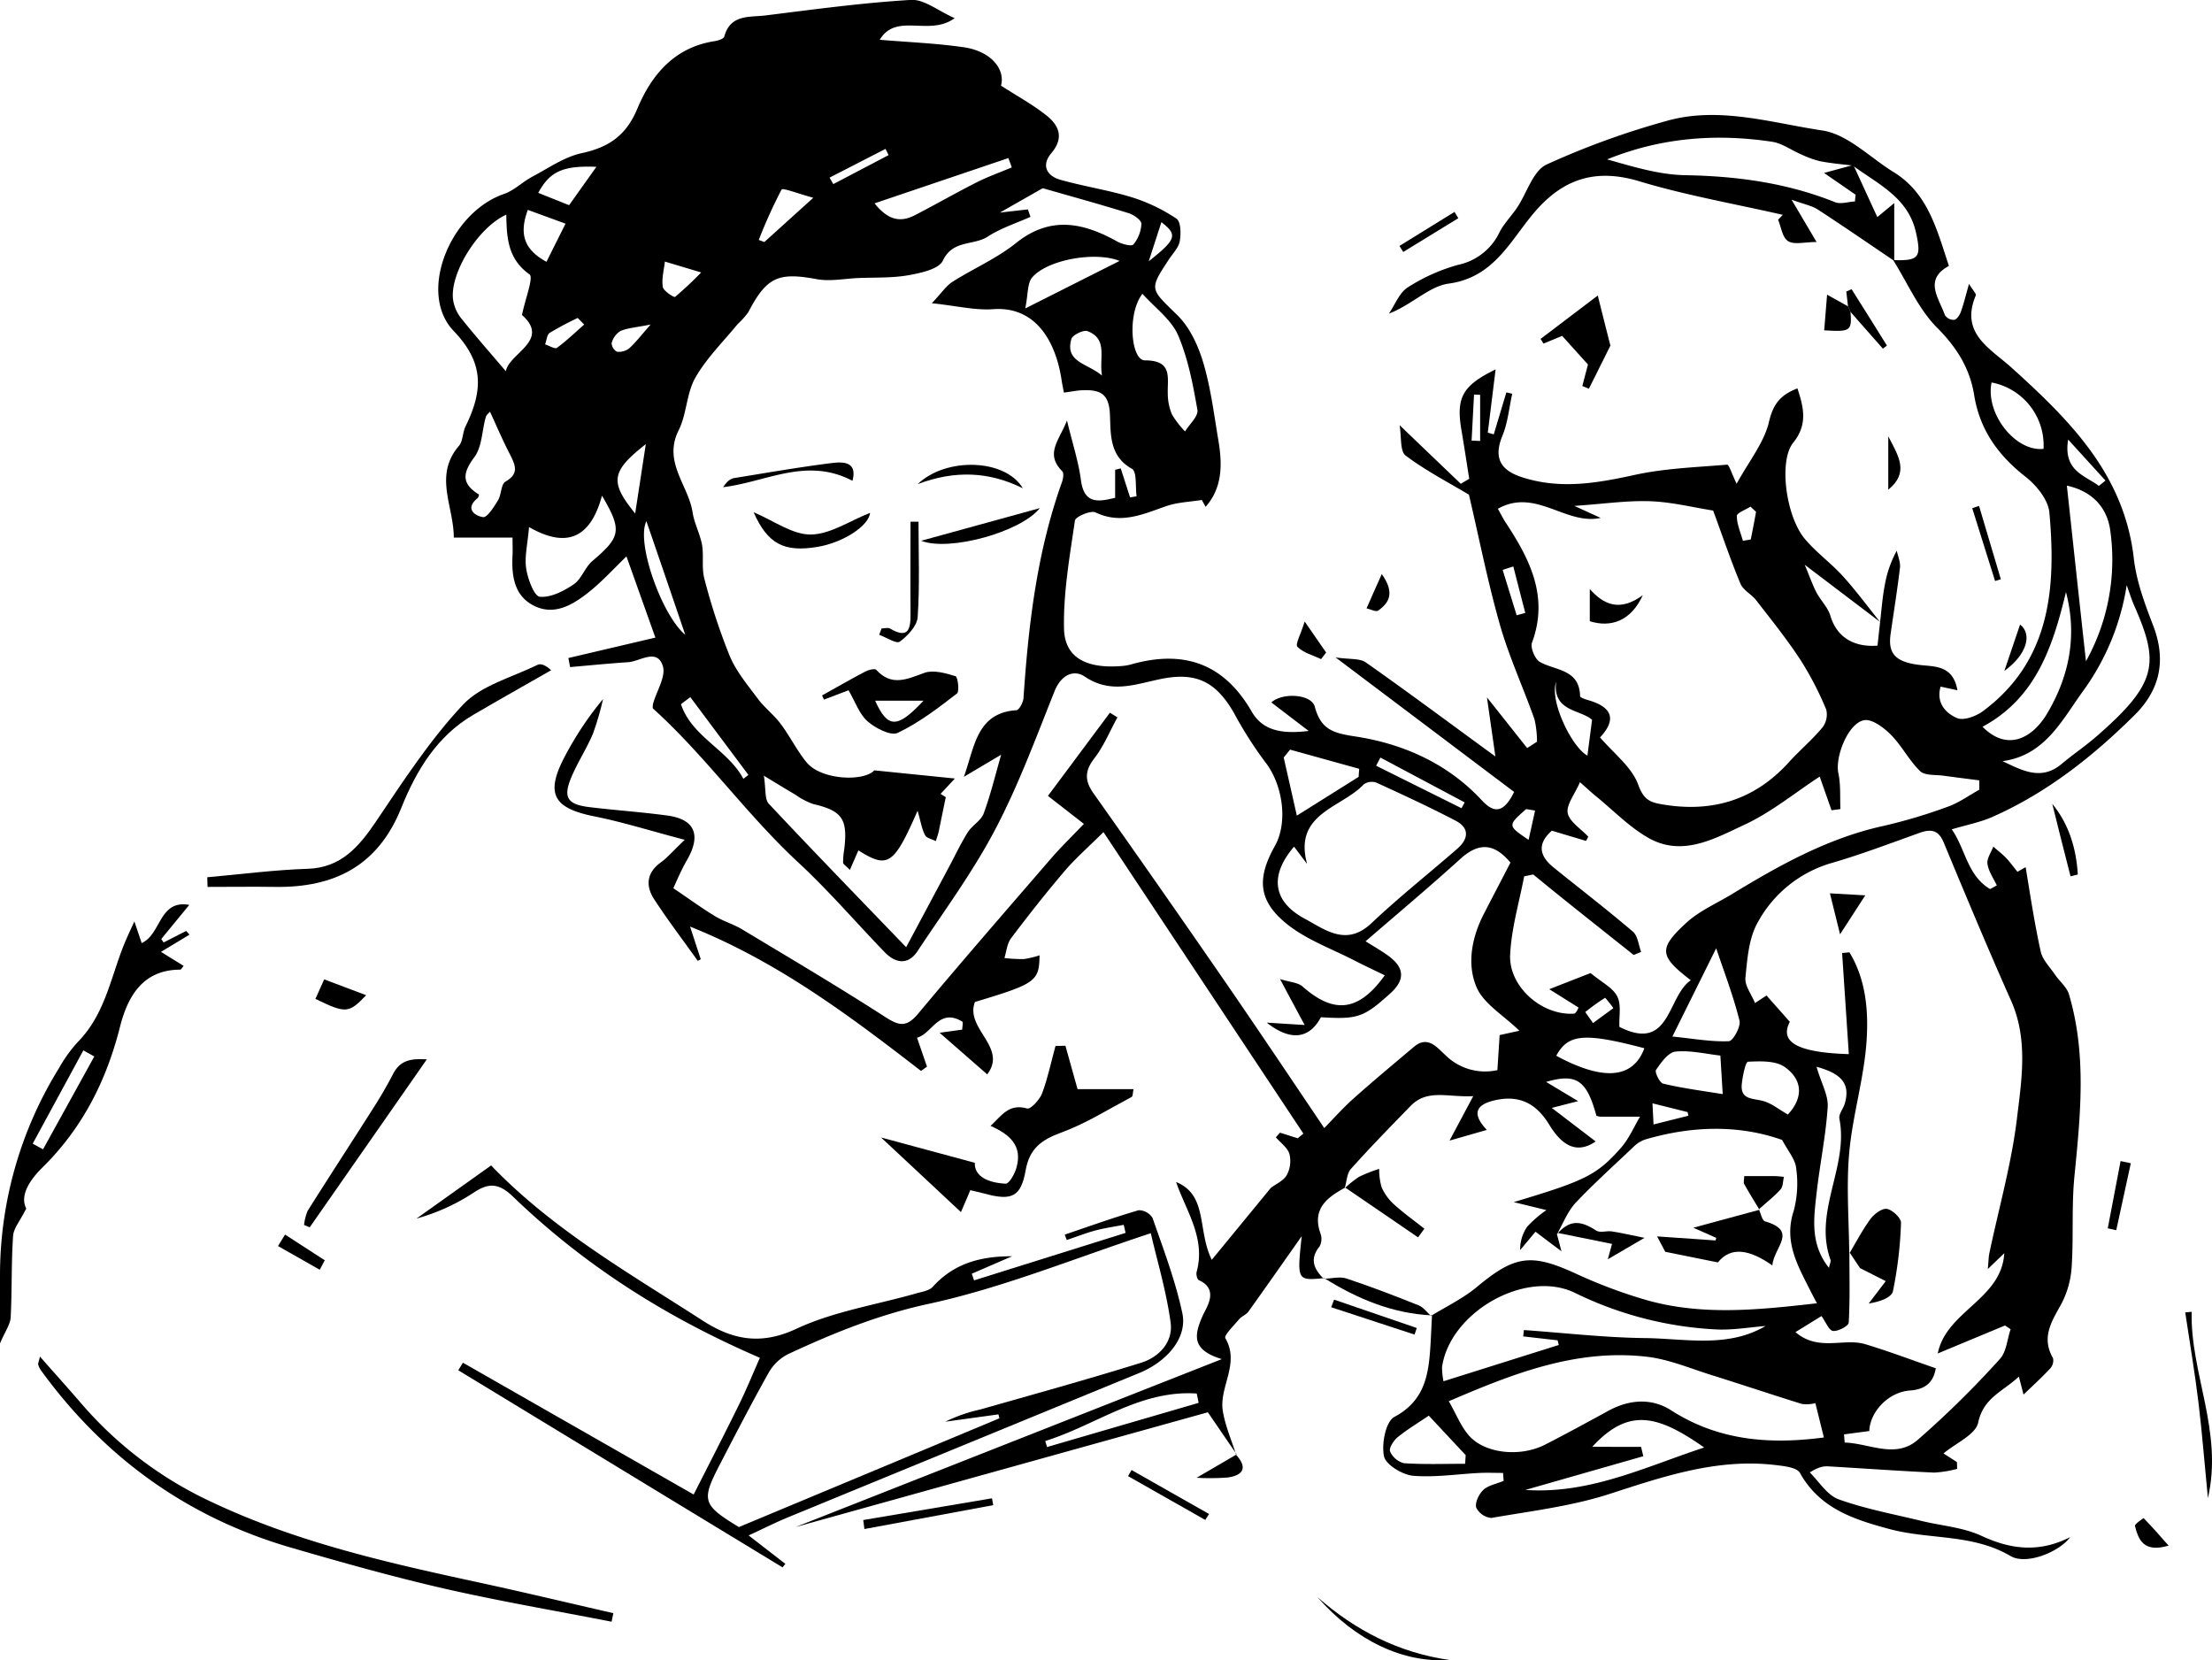 <svg xmlns="http://www.w3.org/2000/svg" viewBox="0 0 474.28 355.96"><title>DeNiro2</title><g id="Layer_2" data-name="Layer 2"><g id="Layer_1-2" data-name="Layer 1"><g id="_1PFAnn.tif" data-name="1PFAnn.tif"><path d="M268.27,318.71l-6.16-9-88.39,24.6,91.38-36c-6.53-2-6-5.08-4-9.52.8-1.69,3.41-5.46-.91-7.4-.37-.16-.63-1.23-.49-1.76,2-7.29-2.28-13.1-4.4-19.29,6.87,2.79,4.52,10.39,7.65,16.68l12.68-15.44c1-.77,2.67-1.47,3.39-2.71a6.36,6.36,0,0,0,.58-4.54c-.4-1.36-1.9-2.39-2.91-3.57l.88-1,3.81,1.2,1.21-1-42.86-64.64c-3.29,3.26-6,5.62-8.3,8.32-4,4.68-7.8,9.52-11.51,14.43-.85,1.13-1,2.82-1.42,4.25a32.31,32.31,0,0,0,4.16.22,19.67,19.67,0,0,0,3.36-.8c-.07,5.57-.78,6.07-13.85,10-2.21,5.72,7.08,9.68,2.63,15.52l-10.21-8.92,4.85-.67c0-.54.24-1.56,0-1.73-5-3-6.43,2.59-9.69,3.46l2.14,6.21-1.29.91c-15.33-11.85-30.8-23.48-49.51-30.94l2.29,7-.64.34c-3.13-4.39-6.4-8.68-9.34-13.19-1.85-2.83-1.68-5.64,1.37-7.88,1.41-1,2.58-2.41,5.18-4.88-7.32-1.91-13.22-3.78-19.26-5-8.8-1.73-10.65-4.75-6.63-12.54a70.14,70.14,0,0,1,8.37-12.63,62.31,62.31,0,0,1-2.17,7.44c-1.36,3.21-3.31,6.16-4.65,9.38-1.78,4.24-.82,5.76,3.78,6.33,5.6.69,11.25,1.06,16.84,1.82,5.93.8,7.29,4.21,4.18,9.58-1.35,2.34-2.37,4.86-2.91,6,3.57,2.41,6.19,4.33,8.95,6,1.83,1.11,4,1.73,5.81,2.83,10.26,6.17,20.57,12.27,30.63,18.75,2.89,1.86,4.5,2.37,7-.56,9.38-11.23,19-22.29,28.57-33.36,2.16-2.5,4.55-4.81,7.07-7.45l-7.71-6,13.29-17.84,1.61,1c-1.62,2.94-2.91,6.14-4.94,8.77s-2.16,4.74-.21,7.49q14.28,20.18,28.31,40.52c7.07,10.26,14,20.62,21.19,31.28,2-2.07,4.08-4.39,6.37-6.43,4.21-3.75,8.55-7.36,12.87-11,3-2.53,5,.25,6.77,1.82a12.07,12.07,0,0,0,11.11,3.18c.17-2.67.33-5.08.48-7.51l4.23-.93c-3.41-3.33-7.66-5.77-9.19-9.36-2.12-5-1-10.76,1.65-15.84,1.89-3.66,3.8-7.32,5.63-10.85-3.55-4.26-6.86-4.31-10.74-.8-6.52,5.93-13.29,11.59-20.32,17.67,1.69,1.07,3.34,2,4.86,3.1,3.53,2.58,3.64,5.18.43,8.08-5.72,5.16-7,5.59-14.87,5.1-2.51,4.71-6.56,5.15-11.62,1.16l8.14.51c-2-3.68-3.38-6.28-5.29-9.85,2.13.67,3.85.73,4.84,1.6,6.69,5.91,12,5.44,17.62-2.4-2.26-1.11-4.44-2.12-6.56-3.21-4.7-2.42-9.85-4.28-14-7.46-6.55-5.06-7-9.93-3-17.07,2.88-5.11,1.67-13.27-2.13-18.06a84.83,84.83,0,0,1-6.66-10.48c-3.88-6.73-8.14-8.81-15.74-7.24-5.44,1.12-10.66,3.23-16.21-.52-2.41-1.63-5.13-.32-6.5,3.12-4,10-7.73,20.15-12.72,29.64-4.76,9.07-10.92,17.42-16.6,26-2,3.11-4.7,2.79-7.12.3-6.1-6.31-11.83-13-18.27-19-11.26-10.37-20.06-23-31.44-33.27a3.82,3.82,0,0,1,.07-1c.77-2.74,2.81-5.87,2.08-8.1-1.24-3.82-4.81-1-7.38-.79-4.17.27-8.33.69-12.49,1.05L125,148l18.65-4.38-6.2-17.41c-3,2.92-5.48,5.64-8.31,7.85-3.32,2.6-7.2,4.87-11.48,2.75s-4.86-6.4-4.64-10.78c.06-1.14,0-2.3,0-3.86H100.43c0-6.73-4.34-13.25,1.07-19.62.9-1,.8-2.89,1.45-4.22,3.59-7.37,4.22-13.41-2.52-20.42-7.87-8.17-.78-25.44,10.75-29.4,2.22-.76,4-2.62,6.16-3.75,3.44-1.82,6.81-4.21,10.51-5,5.88-1.28,9.58-3.81,12-9.69,3-7.12,7.91-13,16.46-14.32.76-.12,2-.49,2.12-1,1.3-4.82,5.44-4.1,8.83-4.52,10.39-1.29,20.77-2.71,31.2-3.33,2.81-.17,5.77,2.33,9.36,3.91-5.44,4-12.52-1.29-16.06,4.64,6,.51,12.07.74,18,1.6s8.94,4.74,8,8.23c3.52,2.28,6.85,4.08,9.77,6.41,2.7,2.15,3.8,4.81,1,8.09-2.15,2.55-1,4.84,1.94,5.68,5.08,1.43,10.35,2.22,15.39,3.77a37,37,0,0,1,9.52,4.57c.94.63,1,3.25.7,4.84-.23,1.36-1.45,2.57-2.27,3.82-4.38,6.63-4.08,6.31,1.73,12,2.67,2.6,4.49,6.53,5.58,10.2,1.61,5.39,2.3,11.07,3.24,16.65.87,5.13.91,10.14-2.73,14.27l-.82-1.47c-2.57.42-5.25.49-7.67,1.34-5,1.74-9.67,3.93-15.12,1.33-1-.49-4.29.91-4.41,1.74-1.12,7.7-2.51,15.47-2.34,23.19.14,6.24,4.83,8.62,12.38,8a10.15,10.15,0,0,0,2-.34c11.18-3.18,19.87-.29,25.85,10.1,2.3,4,6.29,4.9,12.22,4.16l-8-6.11c2.44-2.2,8.58-1.76,9.3.87,1.3,4.76,3.62,5.66,8.61,6.41,10.18,1.53,19.8,5.73,27.15,13.63,2.41,2.6,4.55,3.26,7-1.72l-38.28-28.84c3,.45,5.17.15,6.48,1.07,9.06,6.36,17.94,13,27.78,20.16-.63-4.39-1.17-8.17-1.81-12.67l8.62,10.87,2.11-1.36a21.07,21.07,0,0,0-.54-4.82c-2.4-6.78-5.44-13.36-7.41-20.25-2.63-9.25-4.49-18.71-6.64-27.89-4.5-2.69-9.32-5.18-13.59-8.4-1.22-.93-.85-4-1.28-6.51,4.66,4.48,8.89,8.52,13.12,12.57l1.81-1.07c-.55-3.46-1.07-6.93-1.66-10.38-1.2-7,.17-9.59,7.32-13.07-.58,4.66-1.13,9.11-1.68,13.55l1.28.38,2.7-9,1.26.29c-.67,3-.94,6.2-2.1,9-1.89,4.59-.58,7.34,4.15,8.88,8.22,2.68,16.12,1.29,24.26-.49,6.46-1.41,13.18-1.63,19.8-2.19.36,0,.86,1.67,2,4.1,2.76-5,5.91-8.88,6.93-13.23.89-3.82,2.44-5.82,6.11-7.22,1.36,4.1,2.24,7.77-.9,11.64s-1.59,15.72,2.46,20.59c2.43,2.92,5.61,5.19,8.16,8,2.84,3.13,5.35,6.55,8,9.84L390.08,128c1,2.35,1.62,4.18,2.49,5.88s2.45,3.21,3,5c1.27,4.42,4.82,6.88,10.12,6.46l.57-5.18c.31-2.61.49-5.25,1-7.84a23.67,23.67,0,0,1,2.56-7.33c.25,1.2.82,2.44.69,3.6-.56,4.74-1.32,9.45-2,14.18-.63,4.22,1,6,5.8,6.66,3.33.48,7.52-.16,8.52,5.48l-3.61-.78c-1,3.44,1.05,5.68,3.51,6.74,1.4.6,4.06-.37,5.54-1.46C442.8,148.63,444,133,442.54,116.8c-.24-2.71-2.75-5.81-5.07-7.63-5.9-4.61-9.85-10.07-11.06-17.57-.92-5.7-3.73-10.22-8-14.48-3.95-4-6.3-9.56-9.36-14.44,5.57.2,6.06-.59,4.9-5.87-1.67-7.58-8.19-10.41-13.56-14.4-2.38-.28-4.76-.48-7.08-.94A21.52,21.52,0,0,1,389.28,40c-2.08-.89-4.06-2.37-6.21-2.69-12-1.8-23.78-.91-35.35,3.78,5.51,1.55,11.1,3.29,16.71,3.39,11.11.19,21.83,1.65,32.17,5.79,1.21.48,2.84-.09,4.27-.17,0-.48.09-1,.13-1.43L394.23,44l6.28-1.71c1.68,3.64,3.35,7.29,5.14,11.17l3.63-3V62.85c-5.46-3.68-10.87-7.42-16.38-11-1.31-.85-3-1.15-5.64-2.12l5.37,9.08c-2.64,0-4.81.62-6.09-.18s-1.48-3-2.16-4.59l1-1.06c-10.26-2.35-20.69-4.16-30.75-7.19-9-2.72-15.9-.75-22,6.07-5.49,6.17-8.83,14.5-18.92,15.87-4.16.57-7.86,4.54-12.78,6.43,1.32-1.93,2.24-4.49,4.05-5.63a39.12,39.12,0,0,1,10.87-4.85,12.71,12.71,0,0,0,8.81-7c1-1.91,2.57-3.48,3.77-5.27,2.1-3.14,3.39-7.84,6.29-9.21a172.59,172.59,0,0,1,25.56-9.3c11.29-3.28,22.57.35,33.62,2,5.41.82,10.19,5.81,15.25,8.92,7.38,4.54,9.27,12.35,11.85,20.11-5.45,2.95-2.16,6.87-.85,10.56a2.23,2.23,0,0,0,2,1c.57-.12,1.15-1,1.41-1.71.59-1.63,1-3.33,1.75-6,.89,1.47,1.59,2.14,1.46,2.46-3.45,8.18,3.06,11.35,7.68,15.52,12.44,11.24,24.16,22.85,26.2,40.9.55,4.88,2.35,9.71,4.14,14.36,2.84,7.4,1.54,13.74-4,19.23-9,8.92-18.84,16.68-30.5,21.83-2.54,1.12-5.34,1.65-8.68,2.65,2.91,4.09,3.32,9.92,8.22,12.8l1.44-.78c-.71-1.54-1.78-3-2-4.64-.17-1.14.79-2.44,1.25-3.67.91.79,1.88,1.53,2.71,2.39s1.65,2,2.47,3l1.75-1c1,6,1.91,12.1,3.23,18.07.39,1.81,2,3.38,3.08,5,1,1.45,2.56,2.68,3,4.26,3.81,12.88,2.44,25.92,1.15,39-.63,6.41-.16,12.93-.59,19.38a19.74,19.74,0,0,1-2.29,8.08c-2.09,3.73-4.23,7.12-1.71,11.48a2.53,2.53,0,0,1-.58,2.19c-1.85,2-3.85,3.8-5.74,5.62l-1-3.85c-3.55,3.29-7.58,4.53-8.72,9.85-.56,2.6-4.8,4.4-7.44,6.62l2.88,1.85.05,1.46a23.75,23.75,0,0,1-4.95.8c-7.58-.35-15.16-.9-22.75-1.34-1-.05-1.95.11-3.9,1.3,2,2,3.75,4.89,6.19,5.77,5.71,2.06,11.78,3.17,17.71,4.62,4.32,1.06,9,1.38,12.93,3.22,6.32,2.93,12.34,3.64,19,.27-2.28,3.14-9.37,6.06-12.78,4.05-8.15-4.79-17.37-3.49-25.9-5.77-7.68-2.06-15-4.4-19.26-12.05-.66-1.19-3.41-1.47-5.26-1.69-12.44-1.47-23.87,2.41-35.5,6.18-8.16,2.65-16.87,3.68-25.39,5.16a4,4,0,0,1-3.27-2.24c-.28-1.12.63-2.95,1.6-3.83s2.83-1.28,4.29-1.87l-.13-1.71c-1.68,0-3.36-.07-5,0-4.77.24-9.59,1-14.3.61-2.3-.22-5.86-2.38-6.23-4.2-.55-2.65.38-7.43,2.23-8.42,6.78-3.61,7.39-9.51,7.77-15.84.11-2,.2-4,.3-6l-.15.14c3.28-2,6.86-3.73,9.8-6.18,8.12-6.76,11.61-7.24,21.19-2.84a107.24,107.24,0,0,0,14.89,5.6c12,3.47,24.11,2.2,36.8.76-.78-1.5-1.16-2.19-1.51-2.9-2.68-5.31-5.61-10.42-3.47-16.9a23,23,0,0,0,.52-9.22c-.19-1.84-1.69-3.55-3-6-9.15-3.25-19.25-3.08-29.37-.09a6.43,6.43,0,0,0-2.46,1.54c-4.2,4-8.49,7.84-12.42,12-1.74,1.87-2.71,4.45-4,6.7l-.15-.36c.27,1,.54,2,1.09,4.09L332.36,271l-3.29,3.93a8.58,8.58,0,0,1,1.5-5,25.41,25.41,0,0,1,4.12-3.57l-7-1.71c15.22-4.56,17.79-5.74,23-11.65,1.7-1.92,2.74-4.42,4.08-6.66l-8.45,0a4.16,4.16,0,0,1-.9-.2c-2.08-7.65-4.29-9.16-10.78-7.26L341.5,243l-5.65,1.45,9.41,7.19c-3.77,2.6-7,1.28-9.95-3.58s-6.78-6.48-12.05-5.15c-3.88,1-4.42,3-1.33,6.26l-8,2.29,5.08-9.53c-5.46.3-9.81-1.62-13.43,2.1-4.32,4.44-8.65,8.87-12.78,13.48-.89,1-.92,2.75-1.35,4.15l.06-.1c-3.88,2.12-7.1,4.55-5.26,9.8a3.39,3.39,0,0,1-.19,2.79c-2.2,2.73-1.19,4.86.89,6.94l.06-.14c-5.79.55-5.79.55-4.78-9-3.8,5.4-7.58,10.81-11.42,16.17-.49.68-1.47,1-2,1.65-1.12,1.33-3.3,3.47-2.95,4.06,3.18,5.44-1.36,10.44-.55,15.56.51,3.2,1.87,6.27,2.85,9.4Zm131.39-43.25c0,5,.15,10-.14,15,0,.74-2.29,1.95-3.37,1.81-.88-.11-1.54-1.91-2.47-3.19l-5.58,3.44c4.93,4.25,10.37,1.19,15,2.6,5,1.51,9.83,3.34,15.09,5.16-.5,2.91-2.12,4.52-5.53,4.76-4.67.33-8.59,4.59-8.73,8.69l-5.42.72.14,1.75c5.21.14,10.79,3.51,15.54-.47a205.66,205.66,0,0,0,17.74-17.45c1.41-1.52,1.56-4.22,2.3-6.38l-1.2-.8-14.42,6c1.83-9.12,13.68-11.56,14.26-21.49L429.34,279c.17-1.83.17-2.62.33-3.38,2.07-9.85,4.87-19.62,6-29.57,1-8.11,2.25-16.52-1.35-24.61-5-11.22-9.72-22.56-14.44-33.9-1.11-2.67-2.71-2.93-5.13-2.07-6.27,2.24-12.5,4.62-18.88,6.47A26.35,26.35,0,0,0,380,204.7c-1.92,3.38-2.23,7.82-2.63,11.85-.17,1.69,1.29,3.54,2.06,5.42l2.46-1.62c1.7,1.92,3.23,3.63,5,5.65-2.19,4.19,1.26,6.58,12.65,6.92q-.72-10.87-1.44-21.68l1.57-.14c3.53,5.79,4.1,12.5,3.68,18.9-.52,8.05-3,16-3.72,24-.65,7.15-.07,14.41,0,21.62ZM204.8,177.13l1.12.7c-.5,2.41-1,4.83-1.49,7.24-.16.74-.43,1.46-.65,2.18-.8-.41-2-.63-2.31-1.29-.69-1.3-.91-2.85-1.6-5.22-5.1,11.69-6.38,12.46-12.69,8.5l-1.83,4.19c-.83-.88-1.43-1.21-1.45-1.58a17.6,17.6,0,0,1,.25-2.88c.79-6.47-.49-8.23-6.6-9.65a15.09,15.09,0,0,1-3.85-2c-1.91-1.12-3.79-2.28-6.79-4.09.46,2.92.15,5,1.05,6,9.37,10,18.93,19.83,29.46,30.77l9.21-17.25c1.32-2.47,2.51-5,4-7.39.94-1.48,2.83-2.49,3.4-4,1.51-4.09,2.53-8.36,3.76-12.63l-8,4.74c2.29-6.23,2.66-13.7,11.24-14.28.6,0,1.49-1.67,1.55-2.61,1.06-15.75,2.89-31.35,8.26-46.33.25-.7.43-1.9.06-2.28-3.76-3.78-.7-6.55,1-10.89,1.26,5.17,2.5,8.94,3,12.81.68,5,3.51,4.72,7.33,3.75v-6l1.2-.3q1,3.12,2,6.22l1.4-.23c-.29-2,.1-5.3-1-5.9-5-2.78-4.51-7.74-4.73-11.85-.23-4.32-2.18-5.06-5.52-5-1.38,0-2.75.32-4.34.51-.2-1.08-.37-1.87-.49-2.66-1.22-8.22-5.5-15.89-14.65-15.22-3.85.28-7.79-.71-13.17-1.28,2.1-2.22,3.06-3.71,4.41-4.58,4.49-2.86,9.5-5,13.62-8.31,7.37-5.9,14.37-4.42,21.7-.35,1,.57,3.09,1.11,3.48.65a7.49,7.49,0,0,0,1.72-4.45c0-.77-1.64-1.93-2.74-2.27-6.3-1.95-12.66-3.7-18.42-5.35l-9.18,5.23,6-.69.56,1.6c-3.06,1.37-6.34,2.41-9.12,4.21-3,2-7.53.64-9.67,5.18-.87,1.83-4.75,2.66-7.4,3.13-3.51.62-7.16.45-10.75.6-3,.13-6,.77-8.91.24-8.21-1.53-10.72-.47-14.67,7.11a17.59,17.59,0,0,1-2.29,2.55c-3.09,3.78-6.66,7.28-9.05,11.47-1.91,3.34-1.83,7.79-3.58,11.27-3.42,6.84,2.12,11.78,3,17.65.36,2.32,1.56,4.51,2,6.83s-.12,5,.52,7.36a132.85,132.85,0,0,0,5.43,16.55c1.41,3.34,3.87,6.27,6.08,9.23,1.42,1.9,3.4,3.39,4.82,5.29,2,2.65,3.47,5.69,5.55,8.25,3.13,3.87,12.32,4.2,14.55,1.75l17.28,1.75ZM324.29,116c.75,1.33,1.18,2.21,1.71,3,5.15,7.85,9.26,15.85,5.61,25.7-.4,1.08.65,3.58,1.72,4.16,3.41,1.87,8.45,1.53,8.59,7.31,0,.3,1.09.67,1.71.85,4.87,1.39,6.38,3.92,2.57,8,3,3.49,6.82,6.37,8.19,10.14,1,2.82,2.23,3.67,4.46,4.09,10.86,2.05,20.27-.54,27.85-8.92,2.31-2.55,5-4.8,7.17-7.43a4.56,4.56,0,0,0,.83-3.84,68.8,68.8,0,0,0-5.56-10.71c-2.89-4.41-6.22-8.54-9.45-12.72-1-1.29-2.79-2.15-3.38-3.56-2.09-5-3.81-10.11-5.86-15.69-4.35-.68-9-1.86-13.64-2-5-.17-10.05.61-16.12,1l5.64,2.58C338.84,119.59,332.38,111.45,324.29,116Zm7.59,78.4-1.95.4c-1.06,5.57-2.72,11.09-3,16.7-.41,6.91,6.81,13.21,13.67,12.74.47,0,.87-1.09,1-1.3L335.31,219l8.86-3.46c2.39,2,4.73,3.11,5.69,4.95s.38,4.27.49,6.59c11,5.55,10.18-6.49,15.31-10-6.75-5.17-7-6.75-1-12.28,2.82-2.6,6.56-4.2,9.9-6.23,10.21-6.21,20.59-12,32.47-14.59a113.3,113.3,0,0,0,13.8-4.13c2.36-.85,4.47-2.39,6.69-3.62v-2c-2.56-.33-5.11-.65-7.66-1-1.71-.24-4,0-5-.95-2.38-2.29-3.94-5.44-6.27-7.8-1.51-1.53-4-3.41-5.7-3.16-3.44.5-6.35,7.84-5.59,11.38.53,2.48.32,5.11.44,7.68l-1.91.26c-.88-2.52-1.76-5-2.53-7.22-5.35,3.49-10.42,7.69-16.2,10.35-6.44,3-13.41,7-20.76,2.66-4-2.33-7.28-5.75-10.88-8.69-1-.8-1.9-1.66-3.57-3.12-1.15,2.68-3,4.9-2.61,6.69s2.85,3.33,4.4,5l-.49.9-7.32-2.19c-3.2,2.8-2.68,5.41.33,7.85,5.69,4.6,11.5,9.06,17.06,13.81,1.05.9,1.19,2.86,1.75,4.33l-1.6.65q-5.44-4.32-10.87-8.64T331.88,194.41ZM313.77,307.34c1.61,2.8,2.61,5.43,4.35,7.39,3.45,3.88,11,4.62,16.29,1.92,4.6-2.35,9.13-4.84,13.66-7.3s9.3-2.68,13.39-.05c10.24,6.58,21.33,7.32,32.73,5.81-.54-2.21-1.16-4.68-1.82-7.36a7.62,7.62,0,0,1-2.91.17c-6.45-2-12.83-4.15-19.26-6.16-4.75-1.47-9.48-3.52-14.34-4C340.77,296.13,327.2,301.58,313.77,307.34Zm-33.18-118.9c-5.31,6.22-4.57,11.76,2.31,15.46,4.36,2.34,8.88,6,14.23,1,5.91-5.58,12.3-10.65,18.45-16,2.37-2.06,2.72-4.41-.3-6-5.58-2.92-11.3-5.56-17-8.17a3,3,0,0,0-2.74.35c-4.72,5.06-15.14,6.18-12.15,17.08ZM381.7,291.21c-3.44.27-6.9.88-10.33.75a77.49,77.49,0,0,1-30.65-7.9c-10.62-5.05-26.79,4.28-28.4,16a16.16,16.16,0,0,0,.31,3l24.72-7.78-.25-1-7.38-.84.16-1.36c8.65.61,17.3,1.62,25.95,1.72S373.53,296,381.7,291.21Zm77.42-158.83a52.14,52.14,0,0,1-9.21,22.5c-4.61,6.29-8.21,14-17.42,15.23,4.25,2,8.35,4.31,12.77.52,2.39-2,5.05-3.79,7.42-5.86,13-11.32,13.49-15.64,8.14-27.8C460.16,135.48,459.68,133.91,459.12,132.38ZM111.69,52.94c-6,2.69-12.13,12.51-11.42,18.2a8.37,8.37,0,0,0,1.73,4c3.14,3.93,6.48,7.71,9.59,11.37.68-3.86,9.63-6.59,3.46-12.06.72-3.55,2.53-8.06,1.61-8.71C112,62.45,111.76,57.86,111.69,52.94Zm338.7,95.75a44.82,44.82,0,0,0,5.21-28c-.61-4.64-3.55-8.4-9.31-9.65C447.68,123.83,449,136.16,450.39,148.69ZM116.56,119.92c-.31,3.74-1,6.42-.6,8.94.34,2.21,1.72,5.9,2.91,6,2.36.22,5.15-1.22,7.28-2.67,1.68-1.14,2.39-3.63,4-5,6.07-5.15,6.44-6.56,2.05-14C129.89,121.79,125.05,124.81,116.56,119.92Zm131.51-50c-3.32,4.33-2.42,14.25.53,14.26,6.09,0,4.78,3.79,4.92,7.25a11.43,11.43,0,0,0,.9,4.35,19.64,19.64,0,0,0,2.8,3.64c.94-1.55,2.88-3.27,2.65-4.62-.95-5.43-2-11-4.14-16C254.3,75.48,250.88,73,248.07,69.9ZM355,317.13l.47,2-25.29,7.23c13.77.94,25.65-4.92,38.35-9.1-10-7-16.2-8.6-24-.15ZM446.1,133.86c-2.81,11.63-6.41,22.71-17.89,28.87C433.64,168.23,439,165,442,160,446.77,152,448.57,143.34,446.1,133.86Zm-84.39,95.29c4.65.47,8.4,1.16,12.1,1,.88,0,2.61-3.12,2.29-4.4-1.29-5.21-3.23-10.26-5-15.52Zm30.91,6.49c1,3.48,2.55,6.1,2.39,8.6-.4,6.22-1.7,12.37-2.39,18.57-.6,5.35-1.4,10.84,2.66,15.93.18-.88.46-1.38.33-1.73-3.72-10.34,3.94-20,1.91-30.23-.19-1,.82-2.13,1.15-3.24C399.91,239.3,398,237.09,392.62,235.64Zm-112.88-68-1.37,1.68c.89,3.93,1.78,7.86,2.82,12.47l13.26-8.32c0-.57.08-1.14.11-1.72ZM108.2,95.2c-.14.17-.75.59-.91,1.14-.83,2.89-.79,6.38-2.46,8.61-2.61,3.48-2.71,5.72,1,8a1.33,1.33,0,0,1-.31.78c-2.8,2.29-.54,3.79,1.18,4.06.88.14,2.34-2.19,3.21-3.61.74-1.22.63-3.43,1.59-4,3-1.71,2.11-3.54,1-5.79C111,101.52,109.71,98.5,108.2,95.2Zm82.44-44.68c3.17,3.95,5.88,4,8.79,2.47,4.41-2.29,8.73-4.76,13.16-7,2.42-1.22,5-2.13,7.48-3.18l-.73-2ZM317.27,320.75l.12-1.85-7.91-8.47c-2.42,1.64-4.68,3-6.69,4.63-.86.71-1.9,2.35-1.61,3.05a4.48,4.48,0,0,0,3,2.52C308.55,320.92,312.91,320.75,317.27,320.75ZM372,233.23c-3.09-.34-6.42-1.17-9.62-.85-1.55.16-3.1,2.35-4.18,3.93-.32.46.79,2.77,1.54,2.94,4.16,1,8.4,1.53,12.76,2.25C372.31,238.34,372.18,236.15,372,233.23Zm14.47,12.64c3.45-3.69,3.1-7.55-.69-10.2-2-1.38-5.21-1.24-7.85-1.12-.52,0-1.14,3-1.33,4.72-.39,3.49,2.37,3.09,4.57,3.7C383,243.47,384.54,244.78,386.47,245.87ZM355.7,231.66c-12.9-3.39-16.35-3.07-18.89,1.61C346.84,238.7,353.28,238.24,355.7,231.66Zm85.59-128.5a13.73,13.73,0,0,0-11.14-14.24C428.78,95.57,435.22,103.8,441.29,103.16ZM243.18,62.86c-5.29-2.12-15.64-.22-18.78,3.6-1,1.24-.82,3.48-1.44,6.59Zm16.95,244.83c-.13-.68-.27-1.35-.41-2-12.13-.82-21.65,6.81-32.48,10.18l.39,1.29ZM116.3,51.92c-1.89,5.14-.85,8.49,4,11.13,1.37-2.75,2.62-5.24,4.09-8.18ZM131,42.69c-7.16-.31-10,1-12.46,5.58l6.61,2.64Zm10.71,76c-2.25,4.68,3.45,20.33,8.34,24.31C147.28,134.85,144.65,127.16,141.75,118.73Zm35.8-69.37c-3.33-.9-6.56-2.18-6.8-1.76a107.31,107.31,0,0,0-4.89,10.8l1.2.45ZM336.78,153.08c-1.46,4.2,3.42,14.08,6.71,15.84l1-7.67C342,159,336,159.53,336.78,153.08ZM141.6,102.14c-7.45,5.86-7.79,8.09-2.28,14.87C140.12,111.81,140.77,107.54,141.6,102.14Zm9.54,54.24-2,1.52c2.32,7,10.09,9.78,13.38,16l1.08-.84ZM145.69,63c-.18,1.7-.72,3.62-.45,5.43.13.87,2.42,2.32,2.64,2.14a75.8,75.8,0,0,0,5.59-5.24Zm93.72,24.46c-.65-3.91,1.32-7.8-3.08-9.54-.86-.34-3.24.82-3.49,1.69C231.43,84.63,236.3,84.77,239.41,87.45Zm77.09,92.74.67-1.25-18.06-9.61c-.31.58-.62,1.16-.92,1.75Zm136.65-69.1,1.42-1.15-8-8.79C445.46,107.85,450.11,108.83,453.15,111.09ZM128.39,76.5,127,75.09A68.4,68.4,0,0,0,121,78.28c-.6.39-.67,1.62-1,2.47.87.27,2.11,1.06,2.55.74C124.6,80,126.46,78.19,128.39,76.5Zm14.23,0c-3.14.63-4.93.73-6.49,1.4a4.38,4.38,0,0,0-1.86,2.58,2.22,2.22,0,0,0,1.15,1.85,3.64,3.64,0,0,0,2.63-.74C139.45,80.33,140.61,78.79,142.62,76.51ZM181,45l.8,1.39,11.85-6.21L193,38.84Zm162,178.86,1.69,2.4,4.36-3.19a18.75,18.75,0,0,0-1.76-2.23A46.14,46.14,0,0,0,343.05,223.88Zm36.6-107.24-1.14-1.08c-1,.66-2.93,1.33-2.93,2,0,1.77.81,3.55,1.3,5.33l1.68-.29Q379.12,119.63,379.65,116.64Zm-52,11.75-2.28.73,3,9.73,1.85-.5Q328.88,133.37,327.61,128.39ZM357.67,248l7.47-1.87-.17-.78-7.53-1.88ZM249.43,62.94c6-4.76,6.22-5.68,2.72-8.39ZM332.27,180.7l-1.92-.31c-4,3.53-4,3.53.53,6.59C331.41,184.61,331.84,182.66,332.27,180.7ZM320.49,91.57l-1.31-.06-.52,9.87,1.83.08Z" transform="translate(-3.13 -6.92)"/><path d="M151.86,327.34c3.27-6.46,6.56-12.83,9.71-19.25,1.65-3.37,3.07-6.86,4.49-10.06-20.43-8.82-37.82-20-52.94-34.56-3-2.87-5.17-3.08-8.57-.76a43.4,43.4,0,0,1-12.12,5.47l16-11.39c13.29,13.82,29.63,23.1,45.34,33.25,6.32,4.08,12.4,5.37,20.09,1.78,8-3.74,17.11-5.14,25.72-7.6,1.24-.35,2.79-.57,3.56-1.43,4.46-4.92,10.07-6.55,17-6.53L211.5,280l.48,1.43,32.49-10.18-.4-1.73c-2.08.4-4.18.7-6.22,1.25s-4,1.35-6,2l-.43-1.15c5.27-1.79,10.51-3.67,15.84-5.23a3.49,3.49,0,0,1,3,1.68c2.34,6.74,4.91,13.47,6.38,20.41,1.11,5.22-3.22,10.34-9.27,12.82q-37.59,15.43-75.16,30.88c-2.71,1.11-5.34,2.44-8.57,3.93l7.88,6.1-.61.75L101.39,300.7l1-1.62Zm9.65,7L217.42,311l-.22-.84-11.39,1.57a33,33,0,0,1,7.51-2.62c11.49-3.27,23-6.45,34.42-10,3.95-1.21,6.94-4.5,6.39-8.6-.94-6.91-3-13.66-4.25-19.19-16.36,5.36-31.66,11.68-47.58,15.13-10.78,2.33-20.53,6.28-30.27,10.83a9.94,9.94,0,0,0-4.12,4c-3.66,6.52-7.09,13.17-10.53,19.8C153.47,328.64,153.78,329.59,161.51,334.29Z" transform="translate(-3.13 -6.92)"/><path d="M33.51,209.11c4.21-1.87,3.69-9.35,10.2-8.18l-6,7.31.5.74,4.84-2.47.71.8L37.64,211,42.5,214c-.34.4-.53.81-.71.81-8.25,0-11.37,6.07-12.95,12.33-2.95,11.64-8.11,21.74-16.68,30.16-2.84,2.8-4.78,6.07-3.4,8.72C7.43,268.71,6,270.29,5.93,272c-.39,5.78-.21,11.59-.51,17.37-.08,1.48-1.15,2.9-2.29,5.58,0-5.79,0-10.23,0-14.68a84.32,84.32,0,0,1,12.65-44.35,29.87,29.87,0,0,1,4.05-5.62C26,224.05,27,215.46,30.33,208c.38-.86.78-1.72,1.61-3.53ZM23.35,233.42,21,232.12l-10.86,20,2.22,1.21Z" transform="translate(-3.13 -6.92)"/><path d="M231.57,231.12l2.6,9.31h12c-.17.79-.13,1.52-.39,1.66-5,2.66-9.91,5.76-15.21,7.69-4.21,1.54-6.7,3.46-7.52,8-1,5.76-3,6.64-8.8,5.05-.95-.26-1.91-.46-3.08-.74-.53,1.28-1,2.43-2,4.7l-17.13-16,20.1,5.43c-.13,3,3,4.31,6.64,4.48.74,0,2-2.19,2.32-3.55,1.26-4.56-1.41-7-5.58-8.84,2.32-2.12,3.87-4.88,7.86-3.73.73.21,2.68-1.89,3.19-3.25,1.23-3.28,1.94-6.76,2.87-10.15Z" transform="translate(-3.13 -6.92)"/><path d="M134.26,354.61c-12-2.35-24.06-4.4-36-7.13-11-2.53-21.93-5.61-32.79-8.77C43.33,332.27,25.56,319.46,12,300.84a4.33,4.33,0,0,1-.67-1.32c-.08-.26.11-.6.36-1.76,3.22,3.66,6.15,6.9,9,10.22a82.82,82.82,0,0,0,28.13,21.11c17.9,8.42,37,12.79,56.21,16.94,9.89,2.13,19.74,4.49,29.61,6.75Z" transform="translate(-3.13 -6.92)"/><path d="M47.57,195c7.17-.63,14.34-1.58,21.52-1.81s11-4.73,14.7-10.2c5.8-8.62,11.54-17.45,18.62-25,3.93-4.16,10.51-5.85,16-8.54.68-.33,1.72.08,2.9,1.16-5.56,3.18-11.14,6.32-16.67,9.55-7.85,4.58-12.27,12-15.48,20-5,12.42-14.34,17.08-27,16.91-4.84-.07-9.69,0-14.53,0Z" transform="translate(-3.13 -6.92)"/><path d="M68.33,269.56a10.33,10.33,0,0,1,.78-3.07c4.66-7.4,9.45-14.73,14.14-22.12q2.25-3.52,4.18-7.23c1.64-3.14,4.15-3.25,7.21-3.09l-25.1,36Z" transform="translate(-3.13 -6.92)"/><path d="M338.07,78.93l-4,1.65-.62-1,12.26-9.3c1,4.08,1.9,7.51,2.71,10.74l-4.61,9.24-1.41-.58c.46-1.74.91-3.48,1.21-4.61Z" transform="translate(-3.13 -6.92)"/><path d="M473.05,288.16c-.33,13.17,6.79,25.66,3.48,39.95-.72-7.33-1.22-13.84-2-20.32s-1.89-13-2.86-19.49Z" transform="translate(-3.13 -6.92)"/><path d="M188.22,332.81l27.61-4.66.26,1.47-27.62,5.12Z" transform="translate(-3.13 -6.92)"/><path d="M310.12,288.93c-8.48-.4-16-3.56-23.08-8l-.06.14c1.62,0,3.38-.53,4.83-.05,5.25,1.74,10.41,3.73,15.54,5.78,1,.41,1.75,1.49,2.62,2.26Z" transform="translate(-3.13 -6.92)"/><path d="M285.61,349.34c8.14,7.15,17.43,11.92,28.28,13.47C304.06,363.51,293.79,358.7,285.61,349.34Z" transform="translate(-3.13 -6.92)"/><path d="M399.91,73.8c.29,4.09,0,4.29-5.65,3.94l.62-7.64,4.49,2.5Q399.64,73.19,399.91,73.8Z" transform="translate(-3.13 -6.92)"/><path d="M70.76,221.08l1.88-4.18,9,3.39C77.91,224.2,77.28,224.25,70.76,221.08Z" transform="translate(-3.13 -6.92)"/><path d="M468.11,338.3c-5.4,1.58-6.46-1.28-7.22-4.22-.1-.39,1.83-1.71,1.87-1.67C464.61,334.31,466.35,336.31,468.11,338.3Z" transform="translate(-3.13 -6.92)"/><path d="M447.08,194.8q-2-7.77-3.92-15.55c3.6,4.41,5.14,9.58,5.48,15.16Z" transform="translate(-3.13 -6.92)"/><path d="M460,256.32l-3.12,14.35-1.82-.4q1.37-7.22,2.75-14.42Z" transform="translate(-3.13 -6.92)"/><path d="M399.91,73.8q-.27-.61-.54-1.2L399,69.43l1.13-.51q3.8,6,7.58,12.09l-.87.66Q403.39,77.73,399.91,73.8Z" transform="translate(-3.13 -6.92)"/><path d="M289.18,285.56l17.72,6.08-.47,1.41-17.88-5.86Z" transform="translate(-3.13 -6.92)"/><path d="M261.55,332.79,245,323.4l.75-1.31,16.62,9.43Z" transform="translate(-3.13 -6.92)"/><path d="M299.4,130c2.89,4.08,1.54,6.18-.77,7.83-.47.34-1.64-.29-2.49-.48C297.13,135.07,298.12,132.85,299.4,130Z" transform="translate(-3.13 -6.92)"/><path d="M71.69,279.15l-8.95-5.08,1.51-2.46,8.51,5.51Z" transform="translate(-3.13 -6.92)"/><path d="M315.81,53.7,304,60.94l-.81-1.29L315,52.35Z" transform="translate(-3.13 -6.92)"/><path d="M286.39,148.23c-1.75-.83-3.81-1.35-5.08-2.64-.51-.51.74-2.75,1.56-5.41l4.6,6.64Z" transform="translate(-3.13 -6.92)"/><path d="M427.46,115.39q2.32,7.86,4.67,15.71l-1.23.39L426,115.87Z" transform="translate(-3.13 -6.92)"/><path d="M268.16,318.82c2.57,2.85,1.46,4.44-1.87,4.88a52.91,52.91,0,0,1-6.59.05l8.57-5A1,1,0,0,0,268.16,318.82Z" transform="translate(-3.13 -6.92)"/><path d="M408,111.91V100.48C410.32,104.88,412.46,108.26,408,111.91Z" transform="translate(-3.13 -6.92)"/><path d="M432.89,150.76l3.37-9.94C438.91,142.88,437.73,147.27,432.89,150.76Z" transform="translate(-3.13 -6.92)"/><path d="M399.67,275.62c1.49-2.48,2.83-5.08,4.55-7.4.79-1.06,2.49-2.31,3.51-2.11,1.21.23,3.06,2,3,3A86.4,86.4,0,0,1,409,283.75c-.32,1.4-2.89,2.29-5.19,2.63l3.65-4.79-5.52-2.79-2.22-3.34A.86.86,0,0,0,399.67,275.62Z" transform="translate(-3.13 -6.92)"/><path d="M336.93,271.54c2.63-3,4.88-3.13,8.46-.78.8.53,2.23,0,3.34.17,1.92.29,3.81.74,7,1.38l-7.87,4.6.91-3.3-12-2.43Z" transform="translate(-3.13 -6.92)"/><path d="M185.07,154.91l-5.27,2-.41-.89c3.1-1.73,6.18-3.5,9.32-5.15.67-.35,2-.67,2.29-.35,3.32,3.65,6.64,2,10.35.65,1.94-.68,4.53.08,6.66.72.48.14.88,3.27.31,3.71-4,3.09-8.14,6.27-12.7,8.44-1.49.72-4.8-1-6.51-2.5S186.5,157.37,185.07,154.91Zm16.07,2.24H190.77C193.48,163.15,195.53,163.15,201.14,157.15Z" transform="translate(-3.13 -6.92)"/><path d="M189.68,116.87c-.22,2.72-5.66,6.39-11.38,7.32-7.08,1.15-10.58-.66-13.59-7.45,4.31,1.81,8.28,4.8,12.23,4.78C181.13,121.49,185.3,118.6,189.68,116.87Z" transform="translate(-3.13 -6.92)"/><path d="M200.64,122.86l25.44-7C222,121,206.64,125.22,200.64,122.86Z" transform="translate(-3.13 -6.92)"/><path d="M185.91,110c-9.86-5.17-18.46.26-27.74,1.37a8.77,8.77,0,0,1,1-1.23,2.88,2.88,0,0,1,1.3-.71c7-1.13,14.07-2.37,21.14-3.25C183.93,105.91,187,105.9,185.91,110Z" transform="translate(-3.13 -6.92)"/><path d="M192.14,141.66c.6,0,1.34-.23,1.79,0,4.07,2.41,4.46,0,4.43-3.23-.06-6.55,0-13.1,0-19.65h1.71c0,6.82.28,13.66-.18,20.44-.12,1.89-2.12,4-3.83,5.27-.72.53-2.9-.92-4.42-1.47Z" transform="translate(-3.13 -6.92)"/><path d="M199.9,110.71c6.12-5.86,18.8-5.43,22.54.9C215.2,108,207.86,107.71,199.9,110.71Z" transform="translate(-3.13 -6.92)"/><path d="M403.07,198.88l-5.41,8.35-2.17-8.78Z" transform="translate(-3.13 -6.92)"/><path d="M380.26,266.19c.42.89.67,2.39,1.3,2.58,7.21,2.09,1.88,5.56,1.58,9.46-4.78-3.38-8.86-4.18-11.67-.65l-11.29-2.28L358.43,272l12.53.87.17-.55-4.93-2.18,14.19-3.85Z" transform="translate(-3.13 -6.92)"/><path d="M291.48,261.65a22.3,22.3,0,0,1,3.09-2.45,34.42,34.42,0,0,1,4.27-1.68,13.92,13.92,0,0,0,.5,3.87,10.69,10.69,0,0,0,2.6,3.67c2.08,1.9,4.38,3.54,6.59,5.29l-1.35,1.86q-7.8-5.35-15.62-10.68Z" transform="translate(-3.13 -6.92)"/><path d="M380.39,266.3c-1.1-1.83-2.24-3.64-3.28-5.51-.2-.36,0-.94,0-1.72,2.14,0,4.26,0,6.39,0,.71,0,1.41.1,2.12.16-.22.91-.16,2.08-.71,2.69-1.4,1.55-3.08,2.84-4.63,4.25Z" transform="translate(-3.13 -6.92)"/><path d="M344,140.11v-6.9c3,3.37,6.44,4.93,11.36,1.32C352.84,140.05,348.56,141.54,344,140.11Z" transform="translate(-3.13 -6.92)"/></g></g></g></svg>